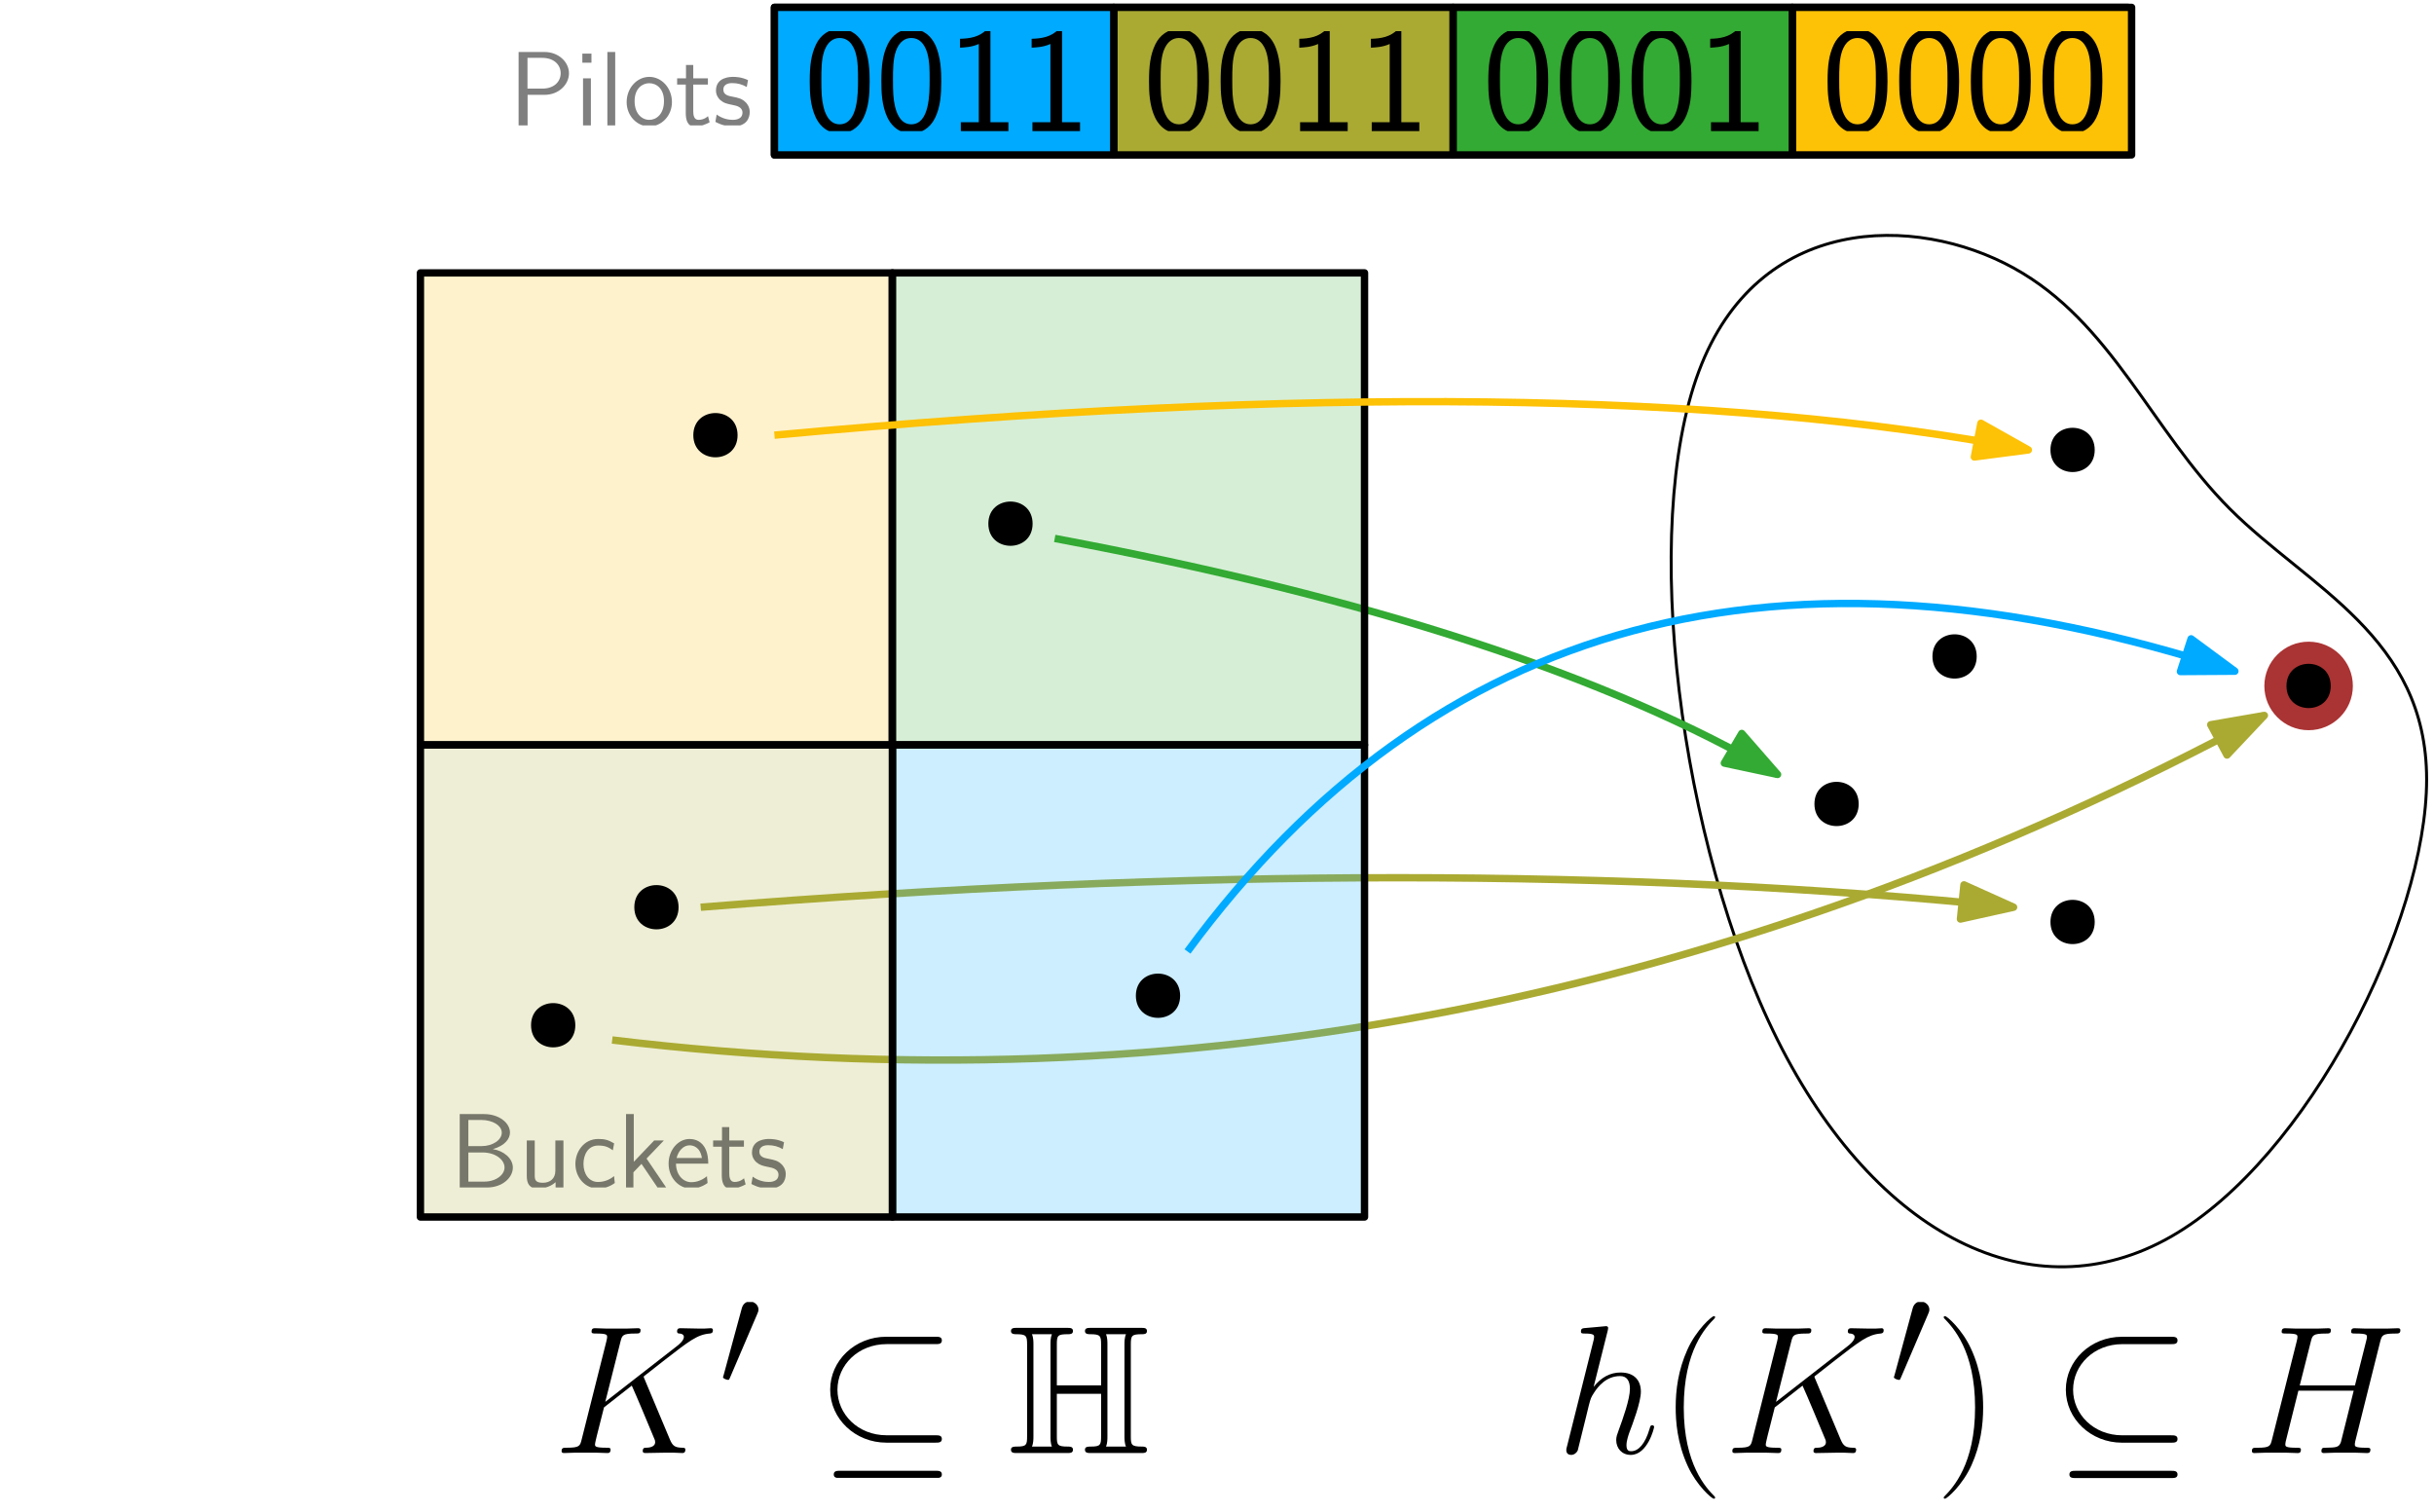 <?xml version="1.0" encoding="UTF-8"?>
<svg xmlns="http://www.w3.org/2000/svg" xmlns:xlink="http://www.w3.org/1999/xlink" width="330" height="205" viewBox="0 0 330 205">
<defs>
<g>
<g id="glyph-0-0">
<path d="M 6.969 -16.578 C 6.984 -16.672 7.031 -16.828 7.031 -16.953 C 7.031 -17.203 6.797 -17.203 6.734 -17.203 C 6.719 -17.203 5.5 -17.094 5.375 -17.078 C 4.953 -17.047 4.578 -17 4.141 -16.969 C 3.516 -16.922 3.344 -16.906 3.344 -16.453 C 3.344 -16.203 3.547 -16.203 3.891 -16.203 C 5.109 -16.203 5.125 -15.984 5.125 -15.734 C 5.125 -15.594 5.078 -15.391 5.062 -15.312 L 1.469 -0.969 C 1.359 -0.594 1.359 -0.547 1.359 -0.391 C 1.359 0.156 1.781 0.25 2.031 0.25 C 2.453 0.25 2.781 -0.078 2.906 -0.344 L 4.016 -4.828 C 4.141 -5.375 4.281 -5.891 4.406 -6.438 C 4.688 -7.484 4.688 -7.516 5.156 -8.234 C 5.625 -8.953 6.734 -10.438 8.656 -10.438 C 9.641 -10.438 9.984 -9.688 9.984 -8.703 C 9.984 -7.312 9.016 -4.609 8.469 -3.125 C 8.25 -2.531 8.125 -2.203 8.125 -1.766 C 8.125 -0.641 8.891 0.25 10.094 0.25 C 12.391 0.25 13.266 -3.391 13.266 -3.547 C 13.266 -3.672 13.156 -3.766 13.016 -3.766 C 12.781 -3.766 12.766 -3.688 12.641 -3.266 C 12.062 -1.281 11.156 -0.25 10.156 -0.25 C 9.906 -0.25 9.516 -0.266 9.516 -1.062 C 9.516 -1.703 9.812 -2.5 9.906 -2.781 C 10.359 -3.969 11.469 -6.891 11.469 -8.328 C 11.469 -9.812 10.609 -10.922 8.719 -10.922 C 7.312 -10.922 6.078 -10.266 5.062 -8.969 Z M 6.969 -16.578 "/>
</g>
<g id="glyph-1-0">
<path d="M 7.578 6.047 C 7.578 6.016 7.578 5.969 7.516 5.891 C 6.375 4.734 3.328 1.562 3.328 -6.172 C 3.328 -13.906 6.312 -17.047 7.531 -18.281 C 7.531 -18.312 7.578 -18.359 7.578 -18.438 C 7.578 -18.516 7.516 -18.562 7.406 -18.562 C 7.141 -18.562 5.031 -16.734 3.812 -14 C 2.578 -11.25 2.234 -8.578 2.234 -6.188 C 2.234 -4.406 2.406 -1.391 3.891 1.812 C 5.078 4.391 7.109 6.188 7.406 6.188 C 7.531 6.188 7.578 6.141 7.578 6.047 Z M 7.578 6.047 "/>
</g>
<g id="glyph-2-0">
<path d="M 12.391 -10.016 C 12.359 -10.094 12.266 -10.281 12.266 -10.359 C 12.266 -10.391 12.297 -10.406 12.719 -10.734 L 15.109 -12.609 C 18.438 -15.188 19.531 -16.062 21.234 -16.203 C 21.406 -16.234 21.656 -16.234 21.656 -16.656 C 21.656 -16.797 21.578 -16.922 21.391 -16.922 C 21.109 -16.922 20.812 -16.875 20.547 -16.875 L 19.609 -16.875 C 18.828 -16.875 18.016 -16.922 17.266 -16.922 C 17.094 -16.922 16.797 -16.922 16.797 -16.484 C 16.797 -16.234 16.969 -16.203 17.125 -16.203 C 17.391 -16.188 17.719 -16.078 17.719 -15.734 C 17.719 -15.234 16.969 -14.641 16.781 -14.5 L 7.062 -6.938 L 9.125 -15.109 C 9.344 -15.953 9.391 -16.203 11.156 -16.203 C 11.625 -16.203 11.844 -16.203 11.844 -16.672 C 11.844 -16.922 11.594 -16.922 11.469 -16.922 C 11.031 -16.922 10.5 -16.875 10.031 -16.875 L 7.109 -16.875 C 6.672 -16.875 6.125 -16.922 5.672 -16.922 C 5.484 -16.922 5.203 -16.922 5.203 -16.453 C 5.203 -16.203 5.422 -16.203 5.797 -16.203 C 7.312 -16.203 7.312 -16.016 7.312 -15.734 C 7.312 -15.688 7.312 -15.531 7.219 -15.172 L 3.859 -1.828 C 3.641 -0.969 3.594 -0.719 1.859 -0.719 C 1.391 -0.719 1.141 -0.719 1.141 -0.266 C 1.141 0 1.359 0 1.516 0 C 1.984 0 2.484 -0.047 2.953 -0.047 L 5.844 -0.047 C 6.312 -0.047 6.844 0 7.312 0 C 7.516 0 7.781 0 7.781 -0.469 C 7.781 -0.719 7.562 -0.719 7.188 -0.719 C 5.672 -0.719 5.672 -0.922 5.672 -1.172 C 5.672 -1.344 5.828 -1.953 5.922 -2.359 L 6.891 -6.188 L 10.656 -9.141 C 11.375 -7.562 12.688 -4.391 13.703 -1.953 C 13.781 -1.812 13.828 -1.656 13.828 -1.484 C 13.828 -0.75 12.844 -0.719 12.609 -0.719 C 12.391 -0.719 12.141 -0.719 12.141 -0.25 C 12.141 0 12.422 0 12.484 0 C 13.359 0 14.281 -0.047 15.141 -0.047 L 16.328 -0.047 C 16.703 -0.047 17.125 0 17.5 0 C 17.641 0 17.922 0 17.922 -0.469 C 17.922 -0.719 17.688 -0.719 17.453 -0.719 C 16.531 -0.75 16.203 -0.938 15.828 -1.828 Z M 12.391 -10.016 "/>
</g>
<g id="glyph-3-0">
<path d="M 5.219 -9.812 C 5.328 -10.062 5.406 -10.25 5.406 -10.453 C 5.406 -11.047 4.875 -11.547 4.234 -11.547 C 3.656 -11.547 3.281 -11.156 3.141 -10.625 L 0.688 -1.594 C 0.688 -1.547 0.594 -1.328 0.594 -1.297 C 0.594 -1.078 1.141 -0.922 1.297 -0.922 C 1.422 -0.922 1.453 -0.984 1.562 -1.266 Z M 5.219 -9.812 "/>
</g>
<g id="glyph-4-0">
<path d="M 6.516 -6.172 C 6.516 -7.953 6.344 -10.984 4.859 -14.172 C 3.672 -16.75 1.641 -18.562 1.344 -18.562 C 1.266 -18.562 1.172 -18.531 1.172 -18.406 C 1.172 -18.359 1.188 -18.344 1.219 -18.281 C 2.406 -17.047 5.422 -13.906 5.422 -6.188 C 5.422 1.531 2.422 4.688 1.219 5.922 C 1.188 5.969 1.172 6 1.172 6.047 C 1.172 6.172 1.266 6.188 1.344 6.188 C 1.609 6.188 3.719 4.359 4.938 1.641 C 6.172 -1.109 6.516 -3.797 6.516 -6.172 Z M 6.516 -6.172 "/>
</g>
<g id="glyph-5-0">
<path d="M 16.328 -14.766 C 16.75 -14.766 17.203 -14.766 17.203 -15.266 C 17.203 -15.766 16.75 -15.766 16.328 -15.766 L 9.672 -15.766 C 5.406 -15.766 2.062 -12.516 2.062 -8.594 C 2.062 -4.609 5.484 -1.406 9.672 -1.406 L 16.328 -1.406 C 16.75 -1.406 17.203 -1.406 17.203 -1.906 C 17.203 -2.406 16.75 -2.406 16.328 -2.406 L 9.719 -2.406 C 5.797 -2.406 3.047 -5.297 3.047 -8.578 C 3.047 -11.938 5.875 -14.766 9.719 -14.766 Z M 3.422 2.406 C 3 2.406 2.547 2.406 2.547 2.906 C 2.547 3.391 3 3.391 3.422 3.391 L 16.328 3.391 C 16.75 3.391 17.203 3.391 17.203 2.906 C 17.203 2.406 16.75 2.406 16.328 2.406 Z M 3.422 2.406 "/>
</g>
<g id="glyph-6-0">
<path d="M 18.531 -15.109 C 18.766 -15.953 18.812 -16.203 20.562 -16.203 C 21.016 -16.203 21.266 -16.203 21.266 -16.656 C 21.266 -16.922 21.047 -16.922 20.891 -16.922 C 20.438 -16.922 19.922 -16.875 19.453 -16.875 L 16.531 -16.875 C 16.062 -16.875 15.531 -16.922 15.062 -16.922 C 14.891 -16.922 14.594 -16.922 14.594 -16.453 C 14.594 -16.203 14.766 -16.203 15.234 -16.203 C 16.734 -16.203 16.734 -16.016 16.734 -15.734 C 16.734 -15.688 16.734 -15.531 16.625 -15.172 L 15.109 -9.172 L 7.625 -9.172 L 9.125 -15.109 C 9.344 -15.953 9.391 -16.203 11.156 -16.203 C 11.594 -16.203 11.844 -16.203 11.844 -16.656 C 11.844 -16.922 11.625 -16.922 11.469 -16.922 C 11.031 -16.922 10.5 -16.875 10.031 -16.875 L 7.109 -16.875 C 6.641 -16.875 6.125 -16.922 5.656 -16.922 C 5.484 -16.922 5.172 -16.922 5.172 -16.453 C 5.172 -16.203 5.359 -16.203 5.828 -16.203 C 7.312 -16.203 7.312 -16.016 7.312 -15.734 C 7.312 -15.688 7.312 -15.531 7.219 -15.172 L 3.859 -1.828 C 3.641 -0.969 3.594 -0.719 1.891 -0.719 C 1.312 -0.719 1.141 -0.719 1.141 -0.25 C 1.141 0 1.406 0 1.484 0 C 1.938 0 2.453 -0.047 2.922 -0.047 L 5.844 -0.047 C 6.312 -0.047 6.844 0 7.312 0 C 7.516 0 7.781 0 7.781 -0.469 C 7.781 -0.719 7.562 -0.719 7.188 -0.719 C 5.672 -0.719 5.672 -0.922 5.672 -1.172 C 5.672 -1.188 5.672 -1.359 5.719 -1.562 L 7.438 -8.453 L 14.938 -8.453 C 14.516 -6.812 13.266 -1.641 13.203 -1.484 C 12.938 -0.75 12.547 -0.75 11.078 -0.719 C 10.781 -0.719 10.562 -0.719 10.562 -0.25 C 10.562 0 10.828 0 10.906 0 C 11.344 0 11.875 -0.047 12.344 -0.047 L 15.266 -0.047 C 15.734 -0.047 16.25 0 16.734 0 C 16.922 0 17.203 0 17.203 -0.469 C 17.203 -0.719 16.969 -0.719 16.609 -0.719 C 15.094 -0.719 15.094 -0.922 15.094 -1.172 C 15.094 -1.188 15.094 -1.359 15.141 -1.562 Z M 18.531 -15.109 "/>
</g>
<g id="glyph-7-0">
<path d="M 8.906 -6.75 C 8.906 -7.938 8.875 -10.125 8.031 -11.812 C 7.188 -13.453 5.828 -13.875 4.859 -13.875 C 3.453 -13.875 2.25 -13.062 1.625 -11.734 C 0.969 -10.344 0.781 -8.922 0.781 -6.75 C 0.781 -5.266 0.844 -3.453 1.594 -1.859 C 2.438 -0.109 3.859 0.328 4.828 0.328 C 6.109 0.328 7.359 -0.344 8.062 -1.781 C 8.781 -3.266 8.906 -4.891 8.906 -6.75 Z M 4.828 -0.922 C 3.266 -0.922 2.781 -2.734 2.641 -3.328 C 2.391 -4.359 2.359 -5.344 2.359 -6.984 C 2.359 -8.266 2.359 -9.703 2.75 -10.844 C 3.219 -12.172 4.047 -12.625 4.828 -12.625 C 6.359 -12.625 6.859 -11.094 7.016 -10.562 C 7.328 -9.453 7.328 -8.188 7.328 -6.984 C 7.328 -5.062 7.328 -0.922 4.828 -0.922 Z M 4.828 -0.922 "/>
</g>
<g id="glyph-7-1">
<path d="M 5.859 -13.875 L 5.469 -13.875 C 4.359 -12.719 3.062 -12.562 1.734 -12.516 L 1.734 -11.312 C 2.328 -11.344 3.312 -11.375 4.281 -11.812 L 4.281 -1.203 L 1.844 -1.203 L 1.844 0 L 8.297 0 L 8.297 -1.203 L 5.859 -1.203 Z M 5.859 -13.875 "/>
</g>
<g id="glyph-8-0">
<path d="M 12.391 -10.016 C 12.359 -10.094 12.266 -10.281 12.266 -10.359 C 12.266 -10.391 12.297 -10.406 12.719 -10.734 L 15.109 -12.609 C 18.438 -15.188 19.531 -16.062 21.234 -16.203 C 21.406 -16.234 21.656 -16.234 21.656 -16.656 C 21.656 -16.797 21.578 -16.922 21.391 -16.922 C 21.109 -16.922 20.812 -16.875 20.547 -16.875 L 19.609 -16.875 C 18.828 -16.875 18.016 -16.922 17.266 -16.922 C 17.094 -16.922 16.797 -16.922 16.797 -16.484 C 16.797 -16.234 16.969 -16.203 17.125 -16.203 C 17.391 -16.188 17.719 -16.078 17.719 -15.734 C 17.719 -15.234 16.969 -14.641 16.781 -14.5 L 7.062 -6.938 L 9.125 -15.109 C 9.344 -15.953 9.391 -16.203 11.156 -16.203 C 11.625 -16.203 11.844 -16.203 11.844 -16.672 C 11.844 -16.922 11.594 -16.922 11.469 -16.922 C 11.031 -16.922 10.5 -16.875 10.031 -16.875 L 7.109 -16.875 C 6.672 -16.875 6.125 -16.922 5.672 -16.922 C 5.484 -16.922 5.203 -16.922 5.203 -16.453 C 5.203 -16.203 5.422 -16.203 5.797 -16.203 C 7.312 -16.203 7.312 -16.016 7.312 -15.734 C 7.312 -15.688 7.312 -15.531 7.219 -15.172 L 3.859 -1.828 C 3.641 -0.969 3.594 -0.719 1.859 -0.719 C 1.391 -0.719 1.141 -0.719 1.141 -0.266 C 1.141 0 1.359 0 1.516 0 C 1.984 0 2.484 -0.047 2.953 -0.047 L 5.844 -0.047 C 6.312 -0.047 6.844 0 7.312 0 C 7.516 0 7.781 0 7.781 -0.469 C 7.781 -0.719 7.562 -0.719 7.188 -0.719 C 5.672 -0.719 5.672 -0.922 5.672 -1.172 C 5.672 -1.344 5.828 -1.953 5.922 -2.359 L 6.891 -6.188 L 10.656 -9.141 C 11.375 -7.562 12.688 -4.391 13.703 -1.953 C 13.781 -1.812 13.828 -1.656 13.828 -1.484 C 13.828 -0.75 12.844 -0.719 12.609 -0.719 C 12.391 -0.719 12.141 -0.719 12.141 -0.25 C 12.141 0 12.422 0 12.484 0 C 13.359 0 14.281 -0.047 15.141 -0.047 L 16.328 -0.047 C 16.703 -0.047 17.125 0 17.5 0 C 17.641 0 17.922 0 17.922 -0.469 C 17.922 -0.719 17.688 -0.719 17.453 -0.719 C 16.531 -0.75 16.203 -0.938 15.828 -1.828 Z M 12.391 -10.016 "/>
</g>
<g id="glyph-9-0">
<path d="M 5.219 -9.812 C 5.328 -10.062 5.406 -10.25 5.406 -10.453 C 5.406 -11.047 4.875 -11.547 4.234 -11.547 C 3.656 -11.547 3.281 -11.156 3.141 -10.625 L 0.688 -1.594 C 0.688 -1.547 0.594 -1.328 0.594 -1.297 C 0.594 -1.078 1.141 -0.922 1.297 -0.922 C 1.422 -0.922 1.453 -0.984 1.562 -1.266 Z M 5.219 -9.812 "/>
</g>
<g id="glyph-10-0">
<path d="M 16.328 -14.766 C 16.75 -14.766 17.203 -14.766 17.203 -15.266 C 17.203 -15.766 16.75 -15.766 16.328 -15.766 L 9.672 -15.766 C 5.406 -15.766 2.062 -12.516 2.062 -8.594 C 2.062 -4.609 5.484 -1.406 9.672 -1.406 L 16.328 -1.406 C 16.75 -1.406 17.203 -1.406 17.203 -1.906 C 17.203 -2.406 16.75 -2.406 16.328 -2.406 L 9.719 -2.406 C 5.797 -2.406 3.047 -5.297 3.047 -8.578 C 3.047 -11.938 5.875 -14.766 9.719 -14.766 Z M 3.422 2.406 C 3 2.406 2.547 2.406 2.547 2.906 C 2.547 3.391 3 3.391 3.422 3.391 L 16.328 3.391 C 16.75 3.391 17.203 3.391 17.203 2.906 C 17.203 2.406 16.75 2.406 16.328 2.406 Z M 3.422 2.406 "/>
</g>
<g id="glyph-11-0">
<path d="M 16.672 -14.688 C 16.672 -15.938 16.781 -16.109 18.219 -16.109 C 18.438 -16.109 18.859 -16.109 18.859 -16.531 C 18.859 -16.969 18.484 -16.969 18.047 -16.969 L 11.297 -16.969 C 10.859 -16.969 10.453 -16.969 10.453 -16.531 C 10.453 -16.109 10.922 -16.109 11.125 -16.109 C 12.547 -16.109 12.641 -15.906 12.641 -14.688 L 12.641 -9.172 L 6.641 -9.172 L 6.641 -14.688 C 6.641 -15.938 6.734 -16.109 8.172 -16.109 C 8.406 -16.109 8.828 -16.109 8.828 -16.531 C 8.828 -16.969 8.453 -16.969 8 -16.969 L 1.266 -16.969 C 0.812 -16.969 0.422 -16.969 0.422 -16.531 C 0.422 -16.109 0.891 -16.109 1.094 -16.109 C 2.5 -16.109 2.609 -15.906 2.609 -14.688 L 2.609 -2.281 C 2.609 -1.109 2.531 -0.875 1.219 -0.875 C 0.844 -0.875 0.422 -0.875 0.422 -0.453 C 0.422 0 0.812 0 1.266 0 L 8 0 C 8.453 0 8.828 0 8.828 -0.453 C 8.828 -0.875 8.406 -0.875 8.125 -0.875 C 6.719 -0.875 6.641 -1.094 6.641 -2.281 L 6.641 -8.031 L 12.641 -8.031 L 12.641 -2.281 C 12.641 -1.109 12.562 -0.875 11.25 -0.875 C 10.875 -0.875 10.453 -0.875 10.453 -0.453 C 10.453 0 10.859 0 11.297 0 L 18.047 0 C 18.484 0 18.859 0 18.859 -0.453 C 18.859 -0.875 18.438 -0.875 18.172 -0.875 C 16.75 -0.875 16.672 -1.094 16.672 -2.281 Z M 3.469 -14.75 C 3.469 -15.047 3.469 -15.656 3.266 -16.109 L 5.969 -16.109 C 5.781 -15.656 5.781 -15.047 5.781 -14.75 L 5.781 -2.234 C 5.781 -1.938 5.781 -1.312 5.969 -0.875 L 3.266 -0.875 C 3.469 -1.312 3.469 -1.938 3.469 -2.234 Z M 13.5 -14.75 C 13.5 -15.047 13.5 -15.656 13.312 -16.109 L 16.016 -16.109 C 15.812 -15.656 15.812 -15.047 15.812 -14.75 L 15.812 -2.234 C 15.812 -1.938 15.812 -1.312 16.016 -0.875 L 13.312 -0.875 C 13.5 -1.312 13.5 -1.938 13.5 -2.234 Z M 13.5 -14.75 "/>
</g>
<g id="glyph-12-0">
<path d="M 1.328 -9.953 L 1.328 0 L 5.031 0 C 7.062 0 8.531 -1.297 8.531 -2.703 C 8.531 -3.953 7.281 -4.984 5.812 -5.203 C 7.484 -5.672 8.141 -6.625 8.141 -7.453 C 8.141 -8.75 6.672 -9.953 4.641 -9.953 Z M 2.5 -5.609 L 2.5 -9.156 L 4.266 -9.156 C 5.797 -9.156 7.031 -8.391 7.031 -7.438 C 7.031 -6.438 5.797 -5.609 4.281 -5.609 Z M 2.5 -0.797 L 2.5 -4.75 L 4.406 -4.75 C 6.25 -4.75 7.406 -3.719 7.406 -2.719 C 7.406 -1.703 6.234 -0.797 4.641 -0.797 Z M 2.5 -0.797 "/>
</g>
<g id="glyph-12-1">
<path d="M 6.078 -6.375 L 4.984 -6.375 L 4.984 -2.266 C 4.984 -1.172 4.234 -0.641 3.297 -0.641 C 2.297 -0.641 2.188 -1.016 2.188 -1.656 L 2.188 -6.375 L 1.109 -6.375 L 1.109 -1.594 C 1.109 -0.562 1.438 0.141 2.609 0.141 C 3.016 0.141 4.141 0.078 5.016 -0.719 L 5.016 0 L 6.078 0 Z M 6.078 -6.375 "/>
</g>
<g id="glyph-12-2">
<path d="M 5.75 -1.547 C 5.094 -1.016 4.359 -0.75 3.562 -0.75 C 2.359 -0.75 1.594 -1.812 1.594 -3.203 C 1.594 -4.391 2.172 -5.688 3.594 -5.688 C 4.562 -5.688 4.969 -5.469 5.578 -5.047 L 5.75 -5.984 C 4.922 -6.469 4.453 -6.578 3.594 -6.578 C 1.625 -6.578 0.5 -4.828 0.5 -3.203 C 0.5 -1.359 1.828 0.141 3.547 0.141 C 4.25 0.141 5.047 -0.031 5.844 -0.609 C 5.844 -0.641 5.797 -1.094 5.781 -1.141 Z M 5.75 -1.547 "/>
</g>
<g id="glyph-12-3">
<path d="M 3.906 -3.922 L 6.25 -6.375 L 4.938 -6.375 L 2.172 -3.484 L 2.172 -9.953 L 1.125 -9.953 L 1.125 0 L 2.125 0 L 2.125 -2.062 L 3.219 -3.203 L 5.391 0 L 6.562 0 Z M 3.906 -3.922 "/>
</g>
<g id="glyph-12-4">
<path d="M 5.844 -3.234 C 5.844 -3.844 5.781 -4.719 5.328 -5.484 C 4.734 -6.469 3.734 -6.578 3.312 -6.578 C 1.766 -6.578 0.469 -5.094 0.469 -3.234 C 0.469 -1.328 1.844 0.141 3.516 0.141 C 4.172 0.141 4.969 -0.047 5.75 -0.609 C 5.75 -0.672 5.703 -1.125 5.703 -1.141 C 5.688 -1.156 5.672 -1.484 5.672 -1.531 C 4.812 -0.812 3.969 -0.719 3.547 -0.719 C 2.438 -0.719 1.484 -1.703 1.469 -3.234 Z M 1.547 -4 C 1.797 -4.969 2.469 -5.719 3.312 -5.719 C 3.766 -5.719 4.75 -5.516 4.984 -4 Z M 1.547 -4 "/>
</g>
<g id="glyph-12-5">
<path d="M 2.453 -5.531 L 4.438 -5.531 L 4.438 -6.375 L 2.453 -6.375 L 2.453 -8.188 L 1.469 -8.188 L 1.469 -6.375 L 0.266 -6.375 L 0.266 -5.531 L 1.438 -5.531 L 1.438 -1.672 C 1.438 -0.844 1.625 0.141 2.609 0.141 C 3.578 0.141 4.234 -0.188 4.672 -0.422 L 4.453 -1.25 C 3.953 -0.797 3.422 -0.75 3.172 -0.75 C 2.531 -0.75 2.453 -1.422 2.453 -1.922 Z M 2.453 -5.531 "/>
</g>
<g id="glyph-12-6">
<path d="M 4.812 -6.141 C 3.906 -6.562 3.125 -6.578 2.797 -6.578 C 2.469 -6.578 0.469 -6.578 0.469 -4.719 C 0.469 -4.094 0.812 -3.656 1.031 -3.453 C 1.547 -3.016 1.906 -2.938 2.75 -2.766 C 3.234 -2.672 4.062 -2.5 4.062 -1.734 C 4.062 -0.75 2.938 -0.75 2.734 -0.75 C 2.172 -0.75 1.328 -0.906 0.562 -1.469 L 0.391 -0.484 C 0.453 -0.438 1.438 0.141 2.75 0.141 C 4.609 0.141 5.047 -0.969 5.047 -1.828 C 5.047 -2.547 4.609 -3.016 4.547 -3.078 C 4.016 -3.625 3.578 -3.719 2.719 -3.891 C 2.188 -3.984 1.469 -4.125 1.469 -4.844 C 1.469 -5.734 2.469 -5.734 2.656 -5.734 C 3.406 -5.734 4.016 -5.562 4.641 -5.203 Z M 4.812 -6.141 "/>
</g>
<g id="glyph-12-7">
<path d="M 4.812 -4.141 C 6.781 -4.141 8.141 -5.562 8.141 -7.062 C 8.141 -8.578 6.75 -9.953 4.812 -9.953 L 1.312 -9.953 L 1.312 0 L 2.531 0 L 2.531 -4.141 Z M 4.5 -9.156 C 6.188 -9.156 7.016 -8.141 7.016 -7.078 C 7.016 -5.938 6.141 -4.984 4.5 -4.984 L 2.516 -4.984 L 2.516 -9.156 Z M 4.5 -9.156 "/>
</g>
<g id="glyph-12-8">
<path d="M 2.266 -9.734 L 1.031 -9.734 L 1.031 -8.5 L 2.266 -8.5 Z M 2.188 -6.375 L 1.125 -6.375 L 1.125 0 L 2.188 0 Z M 2.188 -6.375 "/>
</g>
<g id="glyph-12-9">
<path d="M 2.188 -9.953 L 1.125 -9.953 L 1.125 0 L 2.188 0 Z M 2.188 -9.953 "/>
</g>
<g id="glyph-12-10">
<path d="M 6.578 -3.156 C 6.578 -5.094 5.156 -6.578 3.516 -6.578 C 1.828 -6.578 0.438 -5.062 0.438 -3.156 C 0.438 -1.281 1.859 0.141 3.5 0.141 C 5.188 0.141 6.578 -1.312 6.578 -3.156 Z M 3.516 -0.75 C 2.484 -0.75 1.516 -1.609 1.516 -3.297 C 1.516 -5.031 2.594 -5.719 3.5 -5.719 C 4.484 -5.719 5.5 -4.984 5.5 -3.297 C 5.5 -1.531 4.469 -0.75 3.516 -0.75 Z M 3.516 -0.75 "/>
</g>
</g>
<clipPath id="clip-0">
<path clip-rule="nonzero" d="M 227 178 L 233 178 L 233 203.18 L 227 203.18 Z M 227 178 "/>
</clipPath>
<clipPath id="clip-1">
<path clip-rule="nonzero" d="M 256 176.531 L 262 176.531 L 262 188 L 256 188 Z M 256 176.531 "/>
</clipPath>
<clipPath id="clip-2">
<path clip-rule="nonzero" d="M 263 178 L 269 178 L 269 203.18 L 263 203.18 Z M 263 178 "/>
</clipPath>
<clipPath id="clip-3">
<path clip-rule="nonzero" d="M 247 4.227 L 285.859 4.227 L 285.859 17.777 L 247 17.777 Z M 247 4.227 "/>
</clipPath>
<clipPath id="clip-4">
<path clip-rule="nonzero" d="M 201 4.227 L 239 4.227 L 239 17.777 L 201 17.777 Z M 201 4.227 "/>
</clipPath>
<clipPath id="clip-5">
<path clip-rule="nonzero" d="M 155 4.227 L 193 4.227 L 193 17.777 L 155 17.777 Z M 155 4.227 "/>
</clipPath>
<clipPath id="clip-6">
<path clip-rule="nonzero" d="M 98 176.527 L 103 176.527 L 103 188 L 98 188 Z M 98 176.527 "/>
</clipPath>
<clipPath id="clip-7">
<path clip-rule="nonzero" d="M 112 181 L 128 181 L 128 200.371 L 112 200.371 Z M 112 181 "/>
</clipPath>
<clipPath id="clip-8">
<path clip-rule="nonzero" d="M 137 180 L 155.938 180 L 155.938 197 L 137 197 Z M 137 180 "/>
</clipPath>
<clipPath id="clip-9">
<path clip-rule="nonzero" d="M 109 4.227 L 147 4.227 L 147 17.777 L 109 17.777 Z M 109 4.227 "/>
</clipPath>
<clipPath id="clip-10">
<path clip-rule="nonzero" d="M 62 151.035 L 106.898 151.035 L 106.898 161 L 62 161 Z M 62 151.035 "/>
</clipPath>
<clipPath id="clip-11">
<path clip-rule="nonzero" d="M 70 7.035 L 102 7.035 L 102 17 L 70 17 Z M 70 7.035 "/>
</clipPath>
</defs>
<path fill-rule="evenodd" fill="rgb(66.7%, 20%, 20%)" fill-opacity="1" d="M 319 93 C 319 89.688 316.312 87 313 87 C 309.688 87 307 89.688 307 93 C 307 96.312 309.688 99 313 99 C 316.312 99 319 96.312 319 93 Z M 319 93 "/>
<path fill-rule="evenodd" fill="rgb(0%, 0%, 0%)" fill-opacity="1" d="M 284 61 C 284 57 278 57 278 61 C 278 65 284 65 284 61 Z M 284 61 "/>
<path fill-rule="evenodd" fill="rgb(0%, 0%, 0%)" fill-opacity="1" d="M 252 109 C 252 105 246 105 246 109 C 246 113 252 113 252 109 Z M 252 109 "/>
<path fill-rule="evenodd" fill="rgb(0%, 0%, 0%)" fill-opacity="1" d="M 268 89 C 268 85 262 85 262 89 C 262 93 268 93 268 89 Z M 268 89 "/>
<path fill-rule="evenodd" fill="rgb(0%, 0%, 0%)" fill-opacity="1" d="M 316 93 C 316 89 310 89 310 93 C 310 97 316 97 316 93 Z M 316 93 "/>
<path fill-rule="evenodd" fill="rgb(0%, 0%, 0%)" fill-opacity="1" d="M 284 125 C 284 121 278 121 278 125 C 278 129 284 129 284 125 Z M 284 125 "/>
<g fill="rgb(0%, 0%, 0%)" fill-opacity="1">
<use xlink:href="#glyph-0-0" x="211" y="197.004"/>
</g>
<g clip-path="url(#clip-0)">
<g fill="rgb(0%, 0%, 0%)" fill-opacity="1">
<use xlink:href="#glyph-1-0" x="224.955" y="197.004"/>
</g>
</g>
<g fill="rgb(0%, 0%, 0%)" fill-opacity="1">
<use xlink:href="#glyph-2-0" x="233.73" y="197.004"/>
</g>
<g clip-path="url(#clip-1)">
<g fill="rgb(0%, 0%, 0%)" fill-opacity="1">
<use xlink:href="#glyph-3-0" x="256.178" y="188.009"/>
</g>
</g>
<g clip-path="url(#clip-2)">
<g fill="rgb(0%, 0%, 0%)" fill-opacity="1">
<use xlink:href="#glyph-4-0" x="262.358" y="197.004"/>
</g>
</g>
<g fill="rgb(0%, 0%, 0%)" fill-opacity="1">
<use xlink:href="#glyph-5-0" x="278.023" y="197.004"/>
</g>
<g fill="rgb(0%, 0%, 0%)" fill-opacity="1">
<use xlink:href="#glyph-6-0" x="304.174" y="197.004"/>
</g>
<path fill="none" stroke-width="0.4" stroke-linecap="butt" stroke-linejoin="round" stroke="rgb(0%, 0%, 0%)" stroke-opacity="1" stroke-miterlimit="10" d="M 341.332 696 C 352 685.332 368 678.668 368 659.332 C 368 640 352 608 333.332 597.332 C 314.668 586.668 293.332 597.332 280 624 C 266.668 650.668 261.332 693.332 269.332 714.668 C 277.332 736 298.668 736 312 728.668 C 325.332 721.332 330.668 706.668 341.332 696 Z M 341.332 696 " transform="matrix(1, 0, 0, -1, -39, 765)"/>
<path fill="none" stroke-width="1" stroke-linecap="butt" stroke-linejoin="round" stroke="rgb(0%, 0%, 0%)" stroke-opacity="1" stroke-miterlimit="10" d="M 144 764 L 144 744 L 327.504 744 L 327.504 764 Z M 144 764 " transform="matrix(1, 0, 0, -1, -39, 765)"/>
<path fill-rule="evenodd" fill="rgb(99%, 75.4%, 2.7%)" fill-opacity="1" stroke-width="1" stroke-linecap="butt" stroke-linejoin="round" stroke="rgb(0%, 0%, 0%)" stroke-opacity="1" stroke-miterlimit="10" d="M 328 764 L 328 744 L 282 744 L 282 764 Z M 328 764 " transform="matrix(1, 0, 0, -1, -39, 765)"/>
<g clip-path="url(#clip-3)">
<g fill="rgb(0%, 0%, 0%)" fill-opacity="1">
<use xlink:href="#glyph-7-0" x="247" y="17.776"/>
<use xlink:href="#glyph-7-0" x="256.711" y="17.776"/>
<use xlink:href="#glyph-7-0" x="266.423" y="17.776"/>
<use xlink:href="#glyph-7-0" x="276.134" y="17.776"/>
</g>
</g>
<path fill="none" stroke-width="1" stroke-linecap="butt" stroke-linejoin="round" stroke="rgb(20%, 66.7%, 20%)" stroke-opacity="1" stroke-miterlimit="10" d="M 182 692 C 224.668 684 257.332 673.332 280 660 " transform="matrix(1, 0, 0, -1, -39, 765)"/>
<path fill-rule="evenodd" fill="rgb(20%, 66.7%, 20%)" fill-opacity="1" stroke-width="1" stroke-linecap="butt" stroke-linejoin="round" stroke="rgb(20%, 66.7%, 20%)" stroke-opacity="1" stroke-miterlimit="10" d="M 280 660 L 275.148 665.559 L 272.785 661.539 Z M 280 660 " transform="matrix(1, 0, 0, -1, -39, 765)"/>
<path fill-rule="evenodd" fill="rgb(20%, 66.7%, 20%)" fill-opacity="1" stroke-width="1" stroke-linecap="butt" stroke-linejoin="round" stroke="rgb(0%, 0%, 0%)" stroke-opacity="1" stroke-miterlimit="10" d="M 282 764 L 282 744 L 236 744 L 236 764 Z M 282 764 " transform="matrix(1, 0, 0, -1, -39, 765)"/>
<g clip-path="url(#clip-4)">
<g fill="rgb(0%, 0%, 0%)" fill-opacity="1">
<use xlink:href="#glyph-7-0" x="201" y="17.776"/>
<use xlink:href="#glyph-7-0" x="210.711" y="17.776"/>
<use xlink:href="#glyph-7-0" x="220.423" y="17.776"/>
<use xlink:href="#glyph-7-1" x="230.134" y="17.776"/>
</g>
</g>
<path fill-rule="evenodd" fill="rgb(66.7%, 66.7%, 20%)" fill-opacity="1" stroke-width="1" stroke-linecap="butt" stroke-linejoin="round" stroke="rgb(0%, 0%, 0%)" stroke-opacity="1" stroke-miterlimit="10" d="M 236 764 L 236 744 L 190 744 L 190 764 Z M 236 764 " transform="matrix(1, 0, 0, -1, -39, 765)"/>
<g clip-path="url(#clip-5)">
<g fill="rgb(0%, 0%, 0%)" fill-opacity="1">
<use xlink:href="#glyph-7-0" x="155" y="17.776"/>
<use xlink:href="#glyph-7-0" x="164.711" y="17.776"/>
<use xlink:href="#glyph-7-1" x="174.423" y="17.776"/>
<use xlink:href="#glyph-7-1" x="184.134" y="17.776"/>
</g>
</g>
<path fill="none" stroke-width="1" stroke-linecap="butt" stroke-linejoin="round" stroke="rgb(66.7%, 66.7%, 20%)" stroke-opacity="1" stroke-miterlimit="10" d="M 122 624 C 199.332 614.668 274 629.332 346 668 " transform="matrix(1, 0, 0, -1, -39, 765)"/>
<path fill-rule="evenodd" fill="rgb(66.7%, 66.7%, 20%)" fill-opacity="1" stroke-width="1" stroke-linecap="butt" stroke-linejoin="round" stroke="rgb(66.7%, 66.7%, 20%)" stroke-opacity="1" stroke-miterlimit="10" d="M 346 668 L 338.73 666.742 L 340.938 662.633 Z M 346 668 " transform="matrix(1, 0, 0, -1, -39, 765)"/>
<path fill="none" stroke-width="1" stroke-linecap="butt" stroke-linejoin="round" stroke="rgb(66.7%, 66.7%, 20%)" stroke-opacity="1" stroke-miterlimit="10" d="M 134 642 C 200.668 647.332 260 647.332 312 642 " transform="matrix(1, 0, 0, -1, -39, 765)"/>
<path fill-rule="evenodd" fill="rgb(66.7%, 66.7%, 20%)" fill-opacity="1" stroke-width="1" stroke-linecap="butt" stroke-linejoin="round" stroke="rgb(66.7%, 66.7%, 20%)" stroke-opacity="1" stroke-miterlimit="10" d="M 312 642 L 305.273 645.031 L 304.797 640.395 Z M 312 642 " transform="matrix(1, 0, 0, -1, -39, 765)"/>
<path fill-rule="evenodd" fill="rgb(99%, 75.4%, 2.7%)" fill-opacity="0.2" stroke-width="1" stroke-linecap="butt" stroke-linejoin="round" stroke="rgb(0%, 0%, 0%)" stroke-opacity="1" stroke-miterlimit="10" d="M 159.984 728 L 159.984 664 L 96 664 L 96 728 Z M 159.984 728 " transform="matrix(1, 0, 0, -1, -39, 765)"/>
<path fill-rule="evenodd" fill="rgb(20%, 66.7%, 20%)" fill-opacity="0.2" stroke-width="1" stroke-linecap="butt" stroke-linejoin="round" stroke="rgb(0%, 0%, 0%)" stroke-opacity="1" stroke-miterlimit="10" d="M 224 728.004 L 224 664.016 L 159.98 664.016 L 159.98 728.004 Z M 224 728.004 " transform="matrix(1, 0, 0, -1, -39, 765)"/>
<path fill-rule="evenodd" fill="rgb(66.7%, 66.7%, 20%)" fill-opacity="0.2" stroke-width="1" stroke-linecap="butt" stroke-linejoin="round" stroke="rgb(0%, 0%, 0%)" stroke-opacity="1" stroke-miterlimit="10" d="M 160 664 L 160 600 L 96 600 L 96 664 Z M 160 664 " transform="matrix(1, 0, 0, -1, -39, 765)"/>
<path fill-rule="evenodd" fill="rgb(0%, 66.7%, 100%)" fill-opacity="0.2" stroke-width="1" stroke-linecap="butt" stroke-linejoin="round" stroke="rgb(0%, 0%, 0%)" stroke-opacity="1" stroke-miterlimit="10" d="M 224 664 L 224 600 L 160 600 L 160 664 Z M 224 664 " transform="matrix(1, 0, 0, -1, -39, 765)"/>
<path fill-rule="evenodd" fill="rgb(0%, 0%, 0%)" fill-opacity="1" d="M 100 59 C 100 55 94 55 94 59 C 94 63 100 63 100 59 Z M 100 59 "/>
<path fill-rule="evenodd" fill="rgb(0%, 0%, 0%)" fill-opacity="1" d="M 160 135 C 160 131 154 131 154 135 C 154 139 160 139 160 135 Z M 160 135 "/>
<path fill-rule="evenodd" fill="rgb(0%, 0%, 0%)" fill-opacity="1" d="M 92 123 C 92 119 86 119 86 123 C 86 127 92 127 92 123 Z M 92 123 "/>
<path fill-rule="evenodd" fill="rgb(0%, 0%, 0%)" fill-opacity="1" d="M 78 139 C 78 135 72 135 72 139 C 72 143 78 143 78 139 Z M 78 139 "/>
<path fill-rule="evenodd" fill="rgb(0%, 0%, 0%)" fill-opacity="1" d="M 140 71 C 140 67 134 67 134 71 C 134 75 140 75 140 71 Z M 140 71 "/>
<g fill="rgb(0%, 0%, 0%)" fill-opacity="1">
<use xlink:href="#glyph-8-0" x="75" y="197"/>
</g>
<g clip-path="url(#clip-6)">
<g fill="rgb(0%, 0%, 0%)" fill-opacity="1">
<use xlink:href="#glyph-9-0" x="97.429" y="188.005"/>
</g>
</g>
<g clip-path="url(#clip-7)">
<g fill="rgb(0%, 0%, 0%)" fill-opacity="1">
<use xlink:href="#glyph-10-0" x="110.494" y="197"/>
</g>
</g>
<g clip-path="url(#clip-8)">
<g fill="rgb(0%, 0%, 0%)" fill-opacity="1">
<use xlink:href="#glyph-11-0" x="136.644" y="197"/>
</g>
</g>
<path fill="none" stroke-width="0.4" stroke-linecap="butt" stroke-linejoin="round" stroke="rgb(0%, 0%, 0%)" stroke-opacity="1" stroke-miterlimit="10" d="M 96 728 L 96 600 L 224 600 L 224 728 Z M 96 728 " transform="matrix(1, 0, 0, -1, -39, 765)"/>
<path fill="none" stroke-width="1" stroke-linecap="butt" stroke-linejoin="round" stroke="rgb(99%, 75.4%, 2.7%)" stroke-opacity="1" stroke-miterlimit="10" d="M 144 706 C 216 712.668 272.668 712 314 704 " transform="matrix(1, 0, 0, -1, -39, 765)"/>
<path fill-rule="evenodd" fill="rgb(99%, 75.4%, 2.7%)" fill-opacity="1" stroke-width="1" stroke-linecap="butt" stroke-linejoin="round" stroke="rgb(99%, 75.4%, 2.7%)" stroke-opacity="1" stroke-miterlimit="10" d="M 314 704 L 307.57 707.617 L 306.684 703.043 Z M 314 704 " transform="matrix(1, 0, 0, -1, -39, 765)"/>
<path fill-rule="evenodd" fill="rgb(0%, 66.7%, 100%)" fill-opacity="1" stroke-width="1" stroke-linecap="butt" stroke-linejoin="round" stroke="rgb(0%, 0%, 0%)" stroke-opacity="1" stroke-miterlimit="10" d="M 190 764 L 190 744 L 144 744 L 144 764 Z M 190 764 " transform="matrix(1, 0, 0, -1, -39, 765)"/>
<g clip-path="url(#clip-9)">
<g fill="rgb(0%, 0%, 0%)" fill-opacity="1">
<use xlink:href="#glyph-7-0" x="109" y="17.776"/>
<use xlink:href="#glyph-7-0" x="118.711" y="17.776"/>
<use xlink:href="#glyph-7-1" x="128.423" y="17.776"/>
<use xlink:href="#glyph-7-1" x="138.134" y="17.776"/>
</g>
</g>
<path fill="none" stroke-width="1" stroke-linecap="butt" stroke-linejoin="round" stroke="rgb(0%, 66.7%, 100%)" stroke-opacity="1" stroke-miterlimit="10" d="M 200 636 C 233.332 681.332 280.668 694 342 674 " transform="matrix(1, 0, 0, -1, -39, 765)"/>
<path fill-rule="evenodd" fill="rgb(0%, 66.7%, 100%)" fill-opacity="1" stroke-width="1" stroke-linecap="butt" stroke-linejoin="round" stroke="rgb(0%, 66.7%, 100%)" stroke-opacity="1" stroke-miterlimit="10" d="M 342 674 L 336.066 678.387 L 334.621 673.953 Z M 342 674 " transform="matrix(1, 0, 0, -1, -39, 765)"/>
<g clip-path="url(#clip-10)">
<g fill="rgb(0%, 0%, 0%)" fill-opacity="0.5">
<use xlink:href="#glyph-12-0" x="61" y="161"/>
<use xlink:href="#glyph-12-1" x="70.311" y="161"/>
<use xlink:href="#glyph-12-2" x="77.512" y="161"/>
<use xlink:href="#glyph-12-3" x="83.753" y="161"/>
<use xlink:href="#glyph-12-4" x="90.18" y="161"/>
<use xlink:href="#glyph-12-5" x="96.421" y="161"/>
<use xlink:href="#glyph-12-6" x="101.485" y="161"/>
</g>
</g>
<g clip-path="url(#clip-11)">
<g fill="rgb(0%, 0%, 0%)" fill-opacity="0.5">
<use xlink:href="#glyph-12-7" x="69" y="17"/>
<use xlink:href="#glyph-12-8" x="77.923" y="17"/>
<use xlink:href="#glyph-12-9" x="81.223" y="17"/>
<use xlink:href="#glyph-12-10" x="84.523" y="17"/>
<use xlink:href="#glyph-12-5" x="91.538" y="17"/>
<use xlink:href="#glyph-12-6" x="96.602" y="17"/>
</g>
</g>
</svg>
